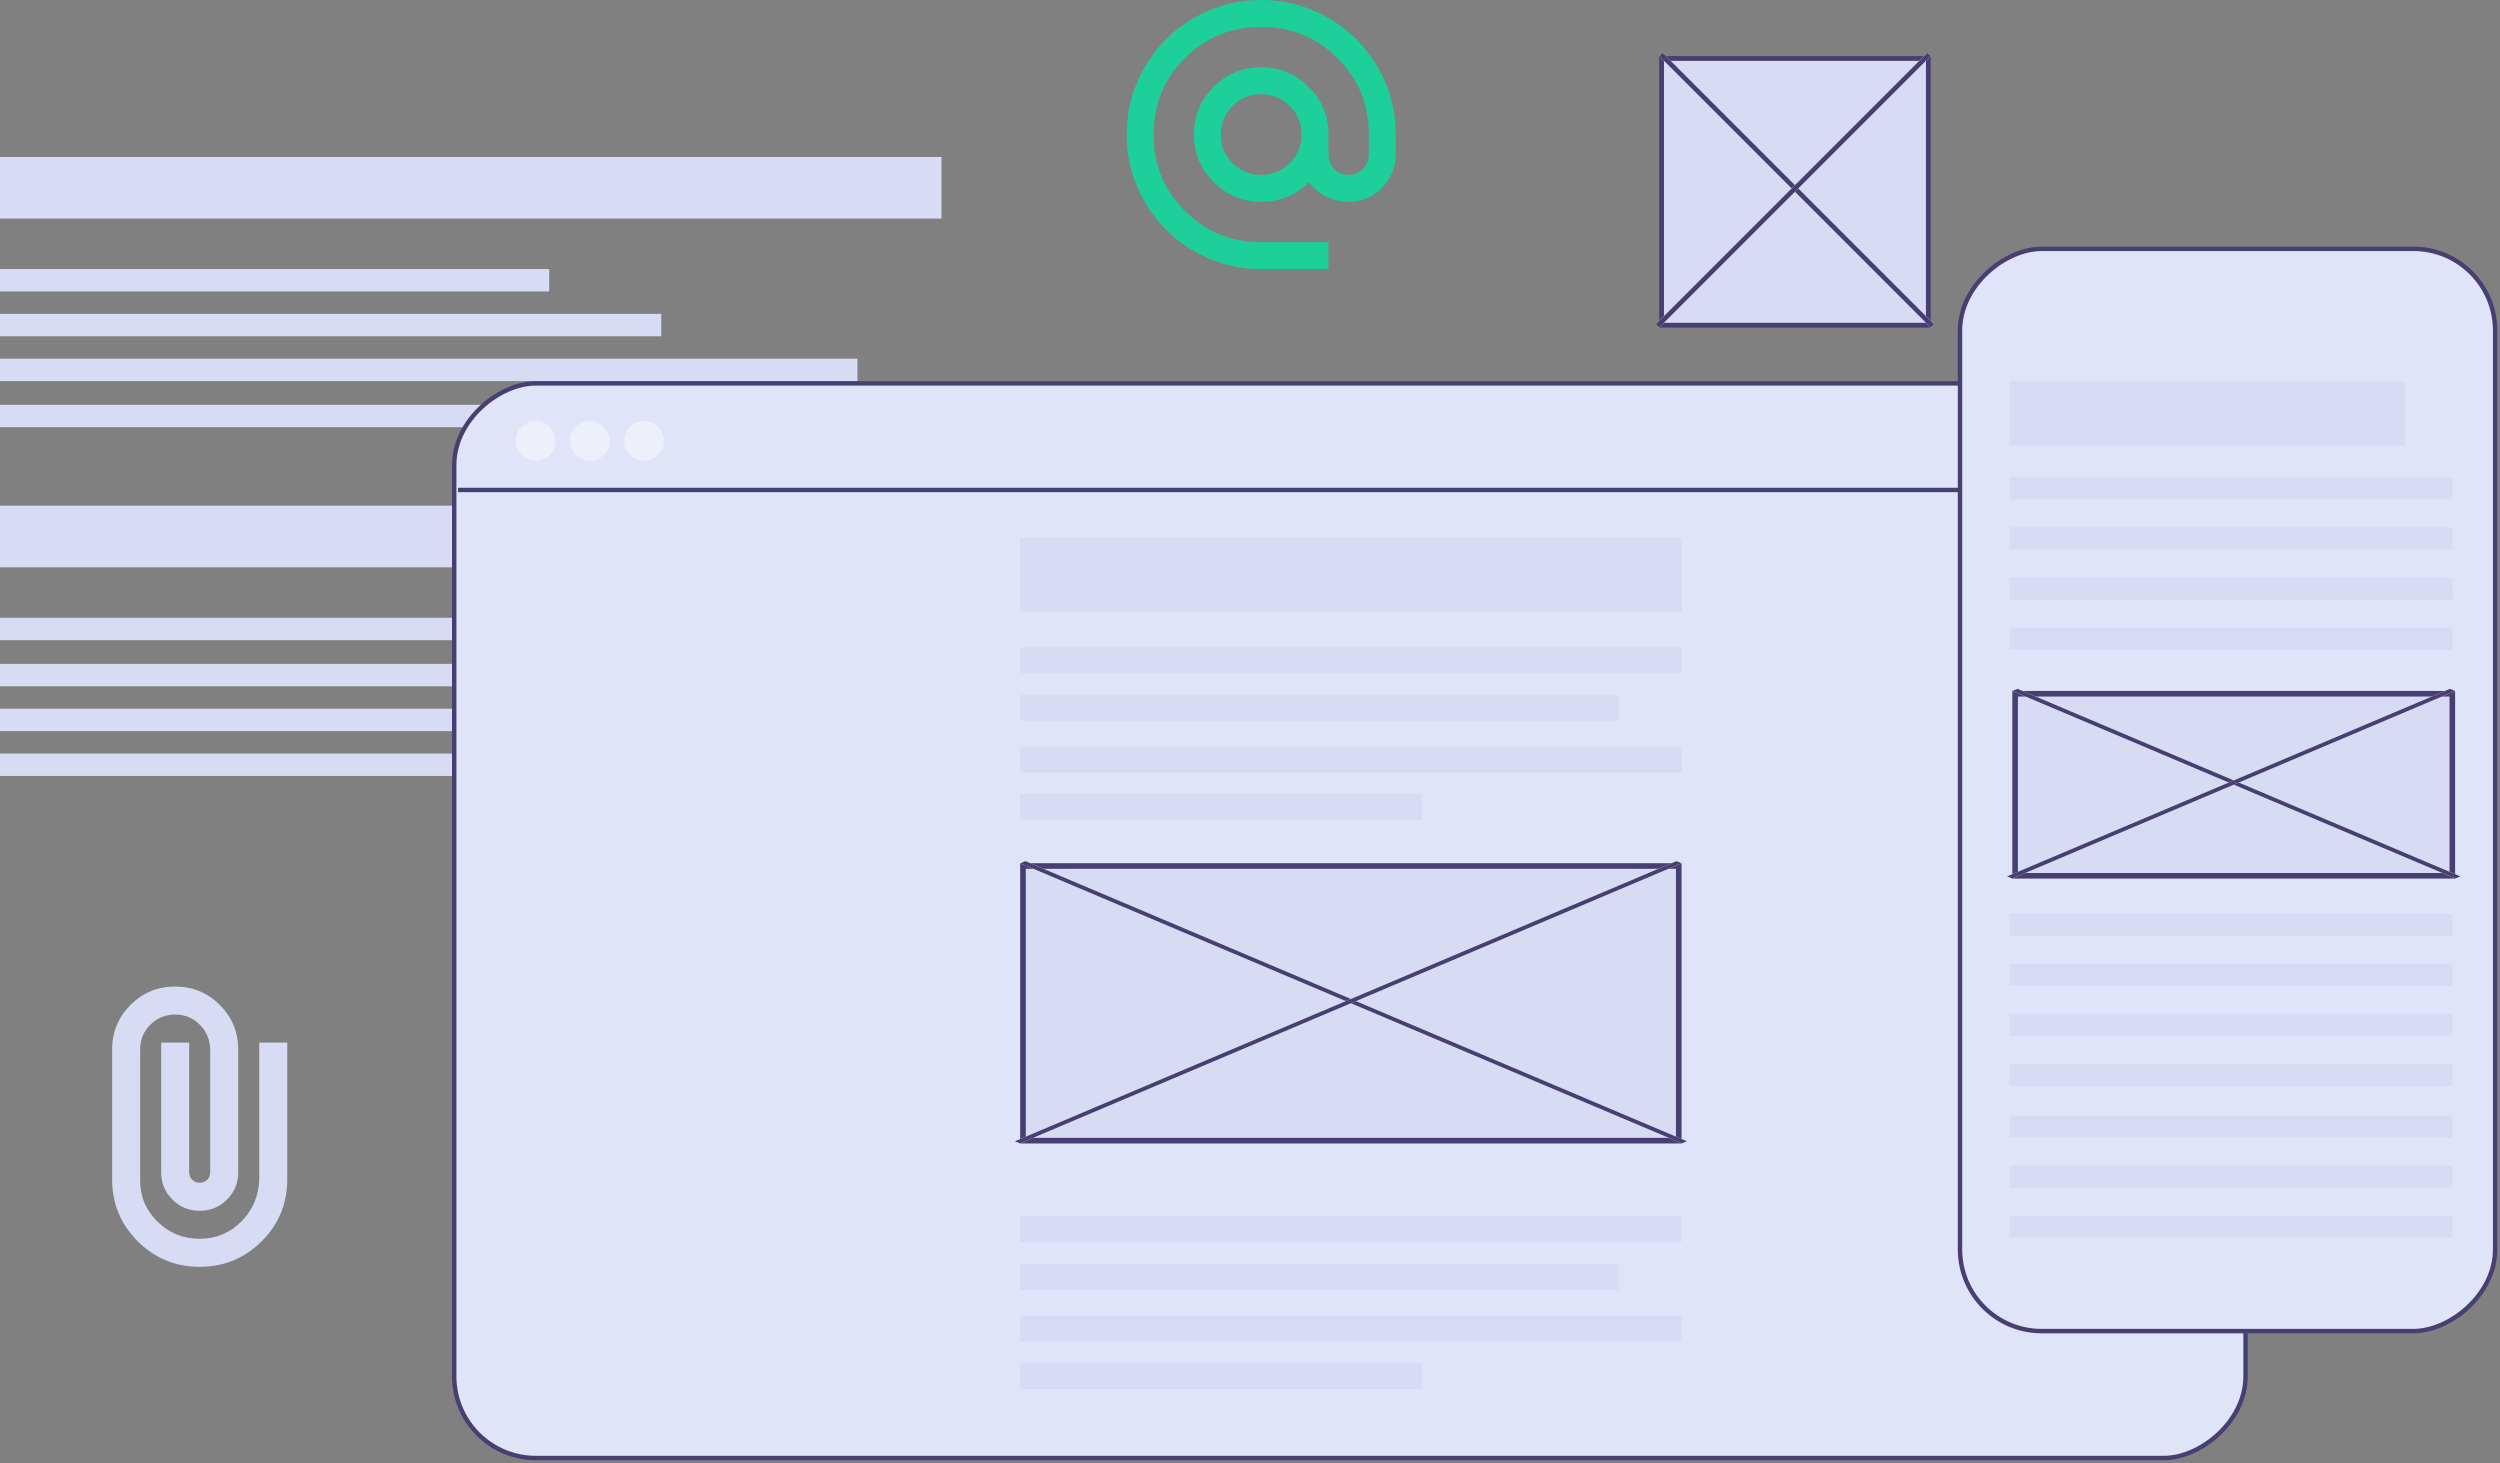 <svg width="446" height="261" viewBox="0 0 446 261" fill="none" xmlns="http://www.w3.org/2000/svg">
<rect x="0" y="0" width="446" height="261" fill="#808080" stroke="none"/>
<rect x="344.014" y="10.427" width="47.587" height="47.587" transform="rotate(90 344.014 10.427)" fill="#D7DBF3" stroke="#473E71" stroke-width="0.855"/>
<line y1="-0.427" x2="68.507" y2="-0.427" transform="matrix(0.707 0.707 -0.722 0.691 296 10)" stroke="white" stroke-width="0.854"/>
<line y1="-0.427" x2="68.507" y2="-0.427" transform="matrix(0.707 0.707 -0.722 0.691 296 10)" stroke="#473E71" stroke-width="0.854"/>
<line y1="-0.427" x2="68.507" y2="-0.427" transform="matrix(-0.707 0.707 0.722 0.691 344.441 10)" stroke="white" stroke-width="0.854"/>
<line y1="-0.427" x2="68.507" y2="-0.427" transform="matrix(-0.707 0.707 0.722 0.691 344.441 10)" stroke="#473E71" stroke-width="0.854"/>
<rect x="167.963" y="28" width="10.998" height="167.963" transform="rotate(90 167.963 28)" fill="#D7DBF3"/>
<rect x="97.978" y="47.995" width="3.999" height="97.978" transform="rotate(90 97.978 47.995)" fill="#D7DBF3"/>
<rect x="97.978" y="72.217" width="3.999" height="97.978" transform="rotate(90 97.978 72.217)" fill="#D7DBF3"/>
<rect x="117.973" y="55.993" width="3.999" height="117.974" transform="rotate(90 117.973 55.993)" fill="#D7DBF3"/>
<rect x="152.965" y="63.991" width="3.999" height="152.966" transform="rotate(90 152.965 63.991)" fill="#D7DBF3"/>
<rect x="167.963" y="90.213" width="10.998" height="167.963" transform="rotate(90 167.963 90.213)" fill="#D7DBF3"/>
<rect width="3.999" height="97.978" transform="matrix(-7.56357e-08 -1 -1 2.52617e-08 97.978 138.43)" fill="#D7DBF3"/>
<rect width="3.999" height="97.978" transform="matrix(-7.56357e-08 -1 -1 2.52617e-08 97.978 114.208)" fill="#D7DBF3"/>
<rect width="3.999" height="117.974" transform="matrix(-7.56357e-08 -1 -1 2.52617e-08 117.973 130.432)" fill="#D7DBF3"/>
<rect width="3.999" height="152.966" transform="matrix(-7.56357e-08 -1 -1 2.52617e-08 152.965 122.434)" fill="#D7DBF3"/>
<rect x="400.606" y="68.394" width="191.717" height="319.574" rx="14.568" transform="rotate(90 400.606 68.394)" fill="#E0E4F8" stroke="#473E71" stroke-width="0.787"/>
<path d="M51.25 210.375C51.25 214.708 49.729 218.396 46.688 221.438C43.646 224.479 39.958 226 35.625 226C31.292 226 27.604 224.479 24.562 221.438C21.521 218.396 20 214.708 20 210.375V187.25C20 184.125 21.094 181.469 23.281 179.281C25.469 177.094 28.125 176 31.25 176C34.375 176 37.031 177.094 39.219 179.281C41.406 181.469 42.5 184.125 42.5 187.25V209.125C42.5 211.042 41.833 212.667 40.5 214C39.167 215.333 37.542 216 35.625 216C33.708 216 32.083 215.333 30.75 214C29.417 212.667 28.75 211.042 28.75 209.125V186H33.75V209.125C33.75 209.667 33.927 210.115 34.281 210.469C34.635 210.823 35.083 211 35.625 211C36.167 211 36.615 210.823 36.969 210.469C37.323 210.115 37.5 209.667 37.5 209.125V187.25C37.458 185.5 36.844 184.021 35.656 182.813C34.469 181.604 33 181 31.25 181C29.5 181 28.021 181.604 26.812 182.813C25.604 184.021 25 185.5 25 187.25V210.375C24.958 213.333 25.979 215.844 28.062 217.906C30.146 219.969 32.667 221 35.625 221C38.542 221 41.021 219.969 43.062 217.906C45.104 215.844 46.167 213.333 46.25 210.375V186H51.25V210.375Z" fill="#D7DBF3"/>
<rect x="376.938" y="105.763" width="5.746" height="17.957" transform="rotate(90 376.938 105.763)" fill="#D7DBF3"/>
<rect x="300.014" y="96" width="13.094" height="118" transform="rotate(90 300.014 96)" fill="#D7DBF3"/>
<rect x="300.014" y="115.481" width="4.622" height="118" transform="rotate(90 300.014 115.481)" fill="#D7DBF3"/>
<rect x="300" y="217" width="4.622" height="118" transform="rotate(90 300 217)" fill="#D7DBF3"/>
<rect x="288.775" y="123.954" width="4.622" height="106.762" transform="rotate(90 288.775 123.954)" fill="#D7DBF3"/>
<rect x="288.762" y="225.473" width="4.622" height="106.762" transform="rotate(90 288.762 225.473)" fill="#D7DBF3"/>
<rect x="253.656" y="141.67" width="4.622" height="71.643" transform="rotate(90 253.656 141.67)" fill="#D7DBF3"/>
<rect x="253.643" y="243.188" width="4.622" height="71.643" transform="rotate(90 253.643 243.188)" fill="#D7DBF3"/>
<rect x="300.014" y="133.197" width="4.622" height="118" transform="rotate(90 300.014 133.197)" fill="#D7DBF3"/>
<rect x="300" y="234.716" width="4.622" height="118" transform="rotate(90 300 234.716)" fill="#D7DBF3"/>
<line x1="81.719" y1="87.411" x2="401.362" y2="87.411" stroke="#473E71" stroke-width="0.787"/>
<circle cx="95.569" cy="78.659" r="3.544" fill="#EDEFFB"/>
<circle cx="105.233" cy="78.659" r="3.544" fill="#EDEFFB"/>
<circle cx="114.897" cy="78.659" r="3.544" fill="#EDEFFB"/>
<rect x="445.13" y="44.394" width="193.073" height="95.465" rx="14.568" transform="rotate(90 445.13 44.394)" fill="#E0E4F8" stroke="#473E71" stroke-width="0.787"/>
<rect x="429.018" y="68" width="11.523" height="70.495" transform="rotate(90 429.018 68)" fill="#D7DBF3"/>
<rect x="437.523" y="85.139" width="3.937" height="79.013" transform="rotate(90 437.523 85.139)" fill="#D7DBF3"/>
<rect x="437.523" y="163.001" width="3.937" height="79.013" transform="rotate(90 437.523 163.001)" fill="#D7DBF3"/>
<rect x="437.523" y="198.999" width="3.937" height="79.013" transform="rotate(90 437.523 198.999)" fill="#D7DBF3"/>
<rect x="437.523" y="94.076" width="3.937" height="79.013" transform="rotate(90 437.523 94.076)" fill="#D7DBF3"/>
<rect x="437.523" y="171.938" width="3.937" height="79.013" transform="rotate(90 437.523 171.938)" fill="#D7DBF3"/>
<rect x="437.523" y="207.937" width="3.937" height="79.013" transform="rotate(90 437.523 207.937)" fill="#D7DBF3"/>
<rect x="437.523" y="103.013" width="3.937" height="79.013" transform="rotate(90 437.523 103.013)" fill="#D7DBF3"/>
<rect x="437.523" y="180.874" width="3.937" height="79.013" transform="rotate(90 437.523 180.874)" fill="#D7DBF3"/>
<rect x="437.523" y="216.874" width="3.937" height="79.013" transform="rotate(90 437.523 216.874)" fill="#D7DBF3"/>
<rect x="437.523" y="111.951" width="3.937" height="79.013" transform="rotate(90 437.523 111.951)" fill="#D7DBF3"/>
<rect x="437.523" y="189.811" width="3.937" height="79.013" transform="rotate(90 437.523 189.811)" fill="#D7DBF3"/>
<rect x="299.49" y="154.5" width="49" height="116.99" transform="rotate(90 299.49 154.5)" fill="#D7DBF3" stroke="#473E71"/>
<line y1="-0.5" x2="128.147" y2="-0.5" transform="matrix(0.921 0.39 -0.927 0.376 182.002 154)" stroke="white"/>
<line y1="-0.5" x2="128.147" y2="-0.5" transform="matrix(0.921 0.39 -0.927 0.376 182.002 154)" stroke="#473E71"/>
<line y1="-0.5" x2="128.147" y2="-0.5" transform="matrix(-0.921 0.39 0.927 0.376 299.994 154)" stroke="white"/>
<line y1="-0.5" x2="128.147" y2="-0.5" transform="matrix(-0.921 0.39 0.927 0.376 299.994 154)" stroke="#473E71"/>
<rect x="437.494" y="123.763" width="32.475" height="77.996" transform="rotate(90 437.494 123.763)" fill="#D7DBF3" stroke="#473E71"/>
<line y1="-0.5" x2="85.796" y2="-0.5" transform="matrix(0.921 0.39 -0.927 0.376 359 123.263)" stroke="white"/>
<line y1="-0.5" x2="85.796" y2="-0.5" transform="matrix(0.921 0.39 -0.927 0.376 359 123.263)" stroke="#473E71"/>
<line y1="-0.5" x2="85.796" y2="-0.5" transform="matrix(-0.921 0.39 0.927 0.376 437.996 123.263)" stroke="white"/>
<line y1="-0.5" x2="85.796" y2="-0.5" transform="matrix(-0.921 0.39 0.927 0.376 437.996 123.263)" stroke="#473E71"/>
<path d="M225 48C221.68 48 218.56 47.37 215.64 46.11C212.72 44.85 210.18 43.14 208.02 40.98C205.86 38.82 204.15 36.28 202.89 33.36C201.63 30.44 201 27.32 201 24C201 20.68 201.63 17.56 202.89 14.64C204.15 11.72 205.86 9.18 208.02 7.02C210.18 4.86 212.72 3.15 215.64 1.89C218.56 0.63 221.68 0 225 0C228.32 0 231.44 0.63 234.36 1.89C237.28 3.15 239.82 4.86 241.98 7.02C244.14 9.18 245.85 11.72 247.11 14.64C248.37 17.56 249 20.68 249 24V27.48C249 29.84 248.19 31.85 246.57 33.51C244.95 35.17 242.96 36 240.6 36C239.2 36 237.88 35.7 236.64 35.1C235.4 34.5 234.36 33.64 233.52 32.52C232.36 33.68 231.05 34.55 229.59 35.13C228.13 35.71 226.6 36 225 36C221.68 36 218.85 34.83 216.51 32.49C214.17 30.15 213 27.32 213 24C213 20.68 214.17 17.85 216.51 15.51C218.85 13.17 221.68 12 225 12C228.32 12 231.15 13.17 233.49 15.51C235.83 17.85 237 20.68 237 24V27.48C237 28.52 237.34 29.4 238.02 30.12C238.7 30.84 239.56 31.2 240.6 31.2C241.64 31.2 242.5 30.84 243.18 30.12C243.86 29.4 244.2 28.52 244.2 27.48V24C244.2 18.64 242.34 14.1 238.62 10.38C234.9 6.66 230.36 4.8 225 4.8C219.64 4.8 215.1 6.66 211.38 10.38C207.66 14.1 205.8 18.64 205.8 24C205.8 29.36 207.66 33.9 211.38 37.62C215.1 41.34 219.64 43.2 225 43.2H237V48H225ZM225 31.2C227 31.2 228.7 30.5 230.1 29.1C231.5 27.7 232.2 26 232.2 24C232.2 22 231.5 20.3 230.1 18.9C228.7 17.5 227 16.8 225 16.8C223 16.8 221.3 17.5 219.9 18.9C218.5 20.3 217.8 22 217.8 24C217.8 26 218.5 27.7 219.9 29.1C221.3 30.5 223 31.2 225 31.2Z" fill="#1DCF98"/>
</svg>

